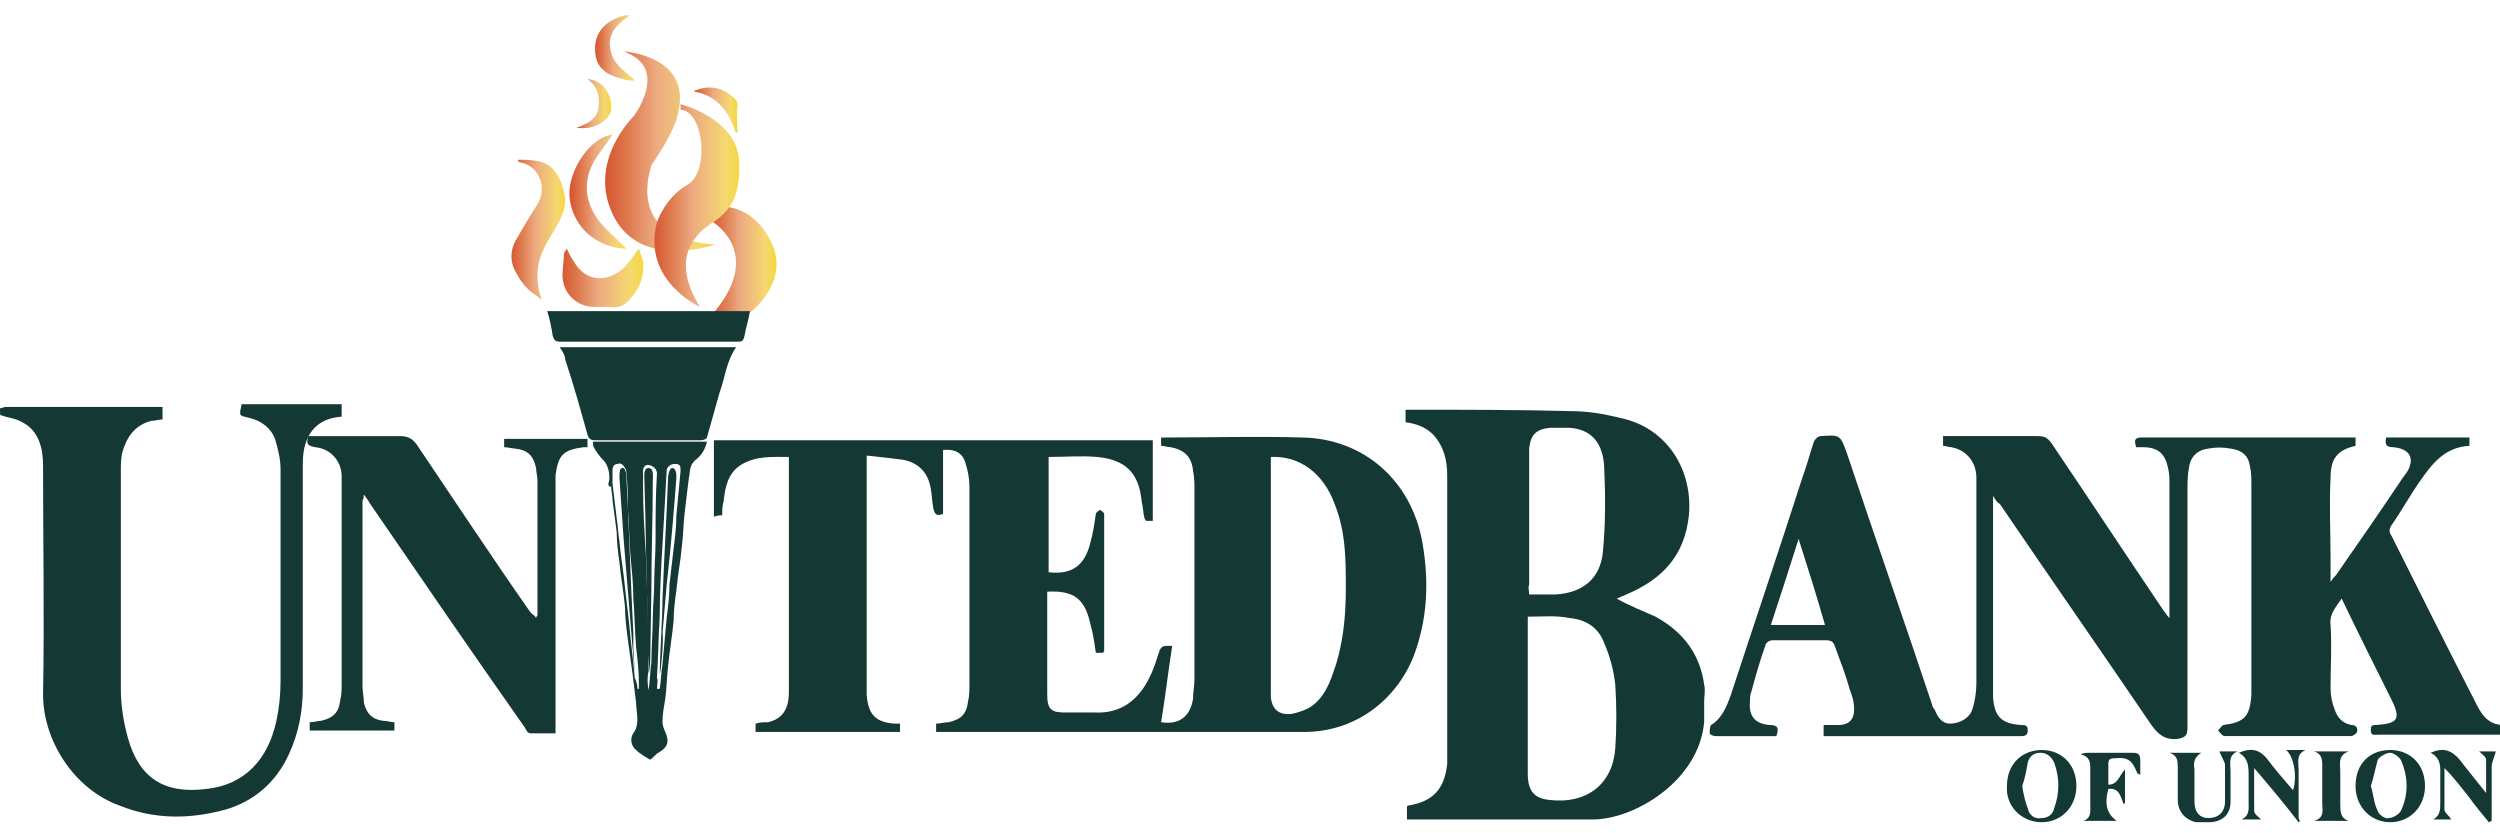 <?xml version="1.0" encoding="utf-8"?>
<!-- Generator: Adobe Illustrator 21.0.2, SVG Export Plug-In . SVG Version: 6.00 Build 0)  -->
<svg version="1.1" id="Layer_1" xmlns="http://www.w3.org/2000/svg" xmlns:xlink="http://www.w3.org/1999/xlink" x="0px" y="0px"
	 viewBox="0 0 180 60" style="enable-background:new 0 0 180 60;" xml:space="preserve">
<style type="text/css">
	.st0{fill:#143833;}
	.st1{fill:url(#SVGID_1_);}
	.st2{fill:url(#SVGID_2_);}
	.st3{fill:url(#SVGID_3_);}
	.st4{fill:url(#SVGID_4_);}
	.st5{fill:url(#SVGID_5_);}
	.st6{fill:url(#SVGID_6_);}
	.st7{fill:url(#SVGID_7_);}
	.st8{fill:url(#SVGID_8_);}
	.st9{fill:url(#SVGID_9_);}
</style>
<g>
	<path class="st0" d="M0,29.4c0.1,0,0.3-0.1,0.4-0.1c3.7,0,7.3,0,11,0c0.1,0,0.2,0,0.3,0c0,0.3,0,0.6,0,0.9c-0.3,0-0.5,0.1-0.8,0.1
		c-1.2,0.3-1.8,1.2-2.1,2.3c-0.1,0.4-0.1,0.9-0.1,1.3c0,5.2,0,10.5,0,15.7c0,1.2,0.2,2.4,0.5,3.5c0.8,2.9,2.6,4.1,5.7,3.7
		c2.7-0.3,4.4-2.1,5-4.9c0.2-0.9,0.3-1.9,0.3-2.9c0-5.1,0-10.1,0-15.2c0-0.8-0.2-1.5-0.4-2.2c-0.3-0.8-1-1.3-1.8-1.5
		c-0.8-0.2-0.8-0.1-0.6-1c2.4,0,4.7,0,7.2,0c0,0.3,0,0.6,0,0.9c-1.5,0.1-2.4,0.9-2.7,2.3c-0.1,0.5-0.1,1-0.1,1.4
		c0,5.3,0,10.6,0,15.9c0,1.6-0.3,3.2-1,4.7c-0.9,2-2.5,3.4-4.6,4c-2.6,0.7-5.1,0.7-7.6-0.3c-3.3-1.2-5.5-4.7-5.5-8
		c0.1-5.5,0-11,0-16.5c0-1.2-0.3-2.5-1.5-3.1c-0.5-0.3-1-0.3-1.5-0.5C0,30,0,29.7,0,29.4z"/>
	<path class="st0" d="M84.4,46.5c-0.3,1.9-0.5,3.7-0.8,5.5c1.3,0.2,2.1-0.4,2.3-1.7c0-0.5,0.1-0.9,0.1-1.4c0-4.5,0-9.1,0-13.6
		c0-0.5,0-0.9-0.1-1.4c-0.1-1-0.6-1.5-1.6-1.7c-0.2,0-0.5-0.1-0.7-0.1c0-0.2,0-0.4,0-0.6c0.1,0,0.2,0,0.3,0c3.3,0,6.6-0.1,9.9,0
		c4.4,0.1,7.8,3.1,8.6,7.5c0.5,2.8,0.4,5.5-0.6,8.2c-1.3,3.3-4.3,5.5-7.9,5.5c-8.7,0-17.4,0-26.1,0c-0.1,0-0.2,0-0.4,0
		c0-0.2,0-0.4,0-0.6c0.3,0,0.6-0.1,0.9-0.1c0.9-0.2,1.3-0.6,1.4-1.5c0.1-0.4,0.1-0.9,0.1-1.3c0-4.7,0-9.4,0-14.1
		c0-0.6-0.1-1.2-0.3-1.8c-0.2-0.7-0.8-1-1.6-0.9c0,1.5,0,3.1,0,4.6c-0.5,0.2-0.6,0-0.7-0.4c-0.1-0.5-0.1-1-0.2-1.5
		c-0.2-1.1-0.9-1.8-2-2c-0.8-0.1-1.6-0.2-2.6-0.3c0,0.3,0,0.5,0,0.7c0,5.3,0,10.7,0,16c0,0.2,0,0.3,0,0.5c0.1,1.4,0.6,2,2,2.1
		c0.1,0,0.2,0,0.4,0c0,0.1,0,0.2,0,0.3c0,0.1,0,0.2,0,0.3c-3.4,0-6.9,0-10.4,0c0-0.2,0-0.4,0-0.6c0.3-0.1,0.6-0.1,0.9-0.1
		c0.8-0.2,1.2-0.6,1.4-1.3c0.1-0.4,0.1-0.8,0.1-1.2c0-5.4,0-10.8,0-16.2c0-0.1,0-0.2,0-0.4c-1.2,0-2.4-0.1-3.5,0.6
		c-0.9,0.6-1.1,1.6-1.2,2.6c-0.1,0.3-0.1,0.6-0.1,1c-0.2,0-0.3,0-0.6,0.1c0-1.9,0-3.7,0-5.5c10.5,0,21.1,0,31.6,0c0,1.9,0,3.9,0,5.8
		c-0.2,0-0.4,0-0.5,0c0-0.1-0.1-0.1-0.1-0.2c-0.1-0.4-0.1-0.8-0.2-1.2C82,34,81,33.1,79,32.9c-1.2-0.1-2.3,0-3.5,0
		c0,2.8,0,5.6,0,8.3c1.7,0.2,2.6-0.5,3-2.1c0.2-0.7,0.3-1.4,0.4-2.1c0-0.1,0.2-0.2,0.3-0.3c0.1,0.1,0.3,0.2,0.3,0.3
		c0,3.3,0,6.6,0,9.9c0,0,0,0-0.1,0.1c-0.1,0-0.3,0-0.5,0c-0.1-0.7-0.2-1.4-0.4-2.1c-0.4-1.8-1.2-2.4-3.1-2.3c0,0.2,0,0.4,0,0.6
		c0,2.3,0,4.6,0,6.8c0,1.1,0.3,1.3,1.3,1.3c0.7,0,1.4,0,2.1,0c1.9,0.1,3.2-0.9,4-2.6c0.3-0.6,0.5-1.3,0.7-1.9
		C83.7,46.5,83.7,46.5,84.4,46.5z M91.5,32.9c0,0.2,0,0.3,0,0.5c0,5.4,0,10.7,0,16.1c0,0.3,0,0.5,0,0.7c0.1,0.9,0.6,1.3,1.5,1.2
		c0.5-0.1,1.1-0.3,1.5-0.6c0.8-0.6,1.2-1.5,1.5-2.4c0.7-1.9,0.9-4,0.9-6c0-2.1,0-4.1-0.8-6.1C95.3,34.1,93.6,32.8,91.5,32.9z"/>
	<path class="st0" d="M143.5,35.7c0,0.3,0,0.5,0,0.6c0,4.4,0,8.8,0,13.2c0,0.2,0,0.5,0,0.7c0.1,1.4,0.6,1.9,2,2c0.3,0,0.5,0,0.5,0.4
		c0,0.4-0.3,0.4-0.5,0.4c-4,0-7.9,0-11.9,0c-0.7,0-1.5,0-2.3,0c0-0.3,0-0.5,0-0.8c0.4,0,0.7,0,1.1,0c0.7,0,1.1-0.4,1.1-1.1
		c0-0.5-0.1-0.9-0.3-1.4c-0.3-1.1-0.7-2.1-1.1-3.2c-0.1-0.3-0.3-0.4-0.6-0.4c-1.3,0-2.6,0-3.9,0c-0.2,0-0.5,0.2-0.5,0.4
		c-0.4,1.1-0.7,2.2-1,3.3c-0.1,0.2-0.1,0.5-0.1,0.7c-0.1,1,0.3,1.6,1.4,1.7c0.6,0,0.7,0.2,0.5,0.8c-0.9,0-1.9,0-2.9,0
		c-0.5,0-1,0-1.5,0c-0.1,0-0.4-0.1-0.4-0.2c0-0.2,0-0.5,0.1-0.6c0.8-0.5,1.1-1.3,1.4-2.1c1.7-5.2,3.5-10.5,5.2-15.8
		c0.3-0.8,0.5-1.6,0.8-2.5c0.1-0.2,0.3-0.4,0.5-0.4c1.4-0.1,1.4-0.1,1.9,1.3c2,6,4.1,12,6.1,18c0,0.1,0.1,0.3,0.2,0.4
		c0.2,0.5,0.5,1,1.1,1c0.7,0,1.4-0.4,1.6-1c0.2-0.6,0.3-1.3,0.3-1.9c0-4.9,0-9.8,0-14.8c0-1.1-0.7-2-1.8-2.2c-0.2,0-0.4-0.1-0.6-0.1
		c0-0.2,0-0.4,0-0.7c0.5,0,0.9,0,1.3,0c1.8,0,3.7,0,5.5,0c0.5,0,0.7,0.1,1,0.5c2.7,4,5.4,8.1,8.1,12.1c0.1,0.1,0.2,0.3,0.4,0.5
		c0-0.3,0-0.4,0-0.5c0-3,0-6.1,0-9.1c0-0.4,0-0.8-0.1-1.2c-0.2-1-0.7-1.5-1.8-1.5c-0.2,0-0.3,0-0.5,0c-0.1-0.4-0.2-0.7,0.4-0.7
		c5,0,10.1,0,15.1,0c0.1,0,0.2,0,0.3,0c0,0.2,0,0.4,0,0.6c-1.3,0.3-1.8,0.9-1.8,2.3c-0.1,1.9,0,3.9,0,5.8c0,0.5,0,1,0,1.7
		c0.2-0.3,0.3-0.4,0.4-0.5c1.6-2.3,3.2-4.6,4.8-7c0.1-0.1,0.2-0.3,0.3-0.4c0.6-1,0.2-1.7-1-1.8c-0.5,0-0.6-0.2-0.5-0.7c2,0,4,0,6,0
		c0,0.2,0,0.4,0,0.6c-1.8,0.1-2.7,1.3-3.6,2.6c-0.7,1-1.3,2.1-2,3.1c-0.2,0.3-0.2,0.5,0,0.8c2,4,4,8,6,11.9c0.4,0.8,0.8,1.6,1.9,1.7
		c0,0.2,0,0.5,0,0.7c-0.2,0-0.3,0-0.5,0c-2.8,0-5.6,0-8.4,0c-0.2,0-0.5,0.1-0.5-0.3c0-0.3,0-0.4,0.4-0.4c1.5-0.1,1.8-0.4,1.1-1.8
		c-1.2-2.4-2.4-4.8-3.6-7.3c-0.4,0.6-0.9,1.1-0.8,1.9c0.1,1.5,0,3,0,4.5c0,0.6,0.1,1.1,0.3,1.6c0.2,0.6,0.6,1,1.2,1.1
		c0.3,0,0.5,0.2,0.4,0.5c0,0.1-0.3,0.3-0.4,0.3c-3,0-6.1,0-9.1,0c-0.2,0-0.3-0.2-0.5-0.4c0.1-0.1,0.3-0.4,0.4-0.4
		c1.5-0.2,1.9-0.6,2-2.2c0-0.2,0-0.4,0-0.6c0-4.8,0-9.6,0-14.4c0-0.5,0-1-0.1-1.4c-0.1-0.8-0.6-1.2-1.4-1.3c-0.5-0.1-1.1-0.1-1.6,0
		c-0.8,0.1-1.3,0.6-1.4,1.4c-0.1,0.5-0.1,1.1-0.1,1.7c0,5.7,0,11.3,0,17c0,0.6-0.2,0.7-0.7,0.8c-0.9,0.1-1.4-0.3-1.9-1
		c-3.6-5.3-7.3-10.6-10.9-15.9C143.7,36.1,143.7,36,143.5,35.7z M129.5,38.8c-0.7,2.2-1.3,4.1-2,6.2c1.4,0,2.6,0,3.9,0
		C130.8,42.9,130.2,41,129.5,38.8z"/>
	<path class="st0" d="M101.2,30.4c0-0.3,0-0.6,0-0.9c0.2,0,0.3,0,0.5,0c3.8,0,7.6,0,11.4,0.1c1.2,0,2.4,0.2,3.6,0.5
		c3.3,0.7,5.2,3.7,4.9,7c-0.3,2.9-1.9,4.6-4.5,5.7c-0.2,0.1-0.5,0.2-0.7,0.3c0.9,0.5,1.9,0.9,2.8,1.3c2,1.1,3.2,2.7,3.5,4.9
		c0.1,0.4,0,0.8,0,1.2c0,0.5,0,1,0,1.5c-0.4,4.3-5.1,7-8,7c-4.3,0-8.6,0-13,0c-0.1,0-0.2,0-0.4,0c0-0.3,0-0.6,0-0.9
		c0,0,0-0.1,0.1-0.1c1.8-0.3,2.6-1.2,2.8-3c0-0.3,0-0.5,0-0.8c0-6.6,0-13.3,0-19.9c0-1.1-0.2-2.1-1-3
		C102.6,30.7,101.9,30.5,101.2,30.4z M110,44.4c0,0.2,0,0.4,0,0.6c0,2.7,0,5.3,0,8c0,0.9,0,1.8,0,2.7c0,1.3,0.5,1.8,1.6,1.9
		c2.6,0.3,4.5-1.1,4.7-3.7c0.1-1.5,0.1-3.1,0-4.6c-0.1-1-0.4-2.1-0.8-3c-0.4-1.1-1.3-1.7-2.5-1.8C112.1,44.3,111.1,44.4,110,44.4z
		 M110.1,42.8c0.6,0,1.3,0,1.9,0c1.9-0.1,3.2-1.1,3.4-3c0.2-2,0.2-4.1,0.1-6.2c-0.1-1.8-1-2.7-2.5-2.8c-0.5,0-0.9,0-1.4,0
		c-1,0.1-1.4,0.5-1.5,1.5c0,0.2,0,0.4,0,0.6c0,3.1,0,6.2,0,9.2C110,42.3,110.1,42.5,110.1,42.8z"/>
	<path class="st0" d="M38.6,44.5c0-0.1,0.1-0.2,0.1-0.2c0-3.2,0-6.4,0-9.7c0-0.3-0.1-0.6-0.1-0.9c-0.2-0.9-0.6-1.3-1.5-1.4
		c-0.2,0-0.5-0.1-0.8-0.1c0-0.2,0-0.4,0-0.6c2,0,4,0,6,0c0,0.2,0,0.4,0,0.6c-0.1,0-0.2,0-0.3,0c-1.5,0.2-1.8,0.6-2,2
		c0,0.3,0,0.6,0,0.9c0,5.6,0,11.3,0,16.9c0,0.2,0,0.5,0,0.8c-0.6,0-1.2,0-1.8,0c-0.2,0-0.3-0.2-0.4-0.4C34,47,30.3,41.6,26.6,36.2
		c-0.1-0.2-0.2-0.3-0.4-0.6c0,0.3-0.1,0.4-0.1,0.5c0,4.4,0,8.9,0,13.3c0,0.4,0.1,0.8,0.1,1.2c0.2,0.8,0.6,1.2,1.4,1.3
		c0.3,0,0.5,0.1,0.8,0.1c0,0.2,0,0.4,0,0.6c-2,0-4,0-6.1,0c0-0.2,0-0.4,0-0.6c0.3,0,0.6-0.1,0.8-0.1c0.9-0.2,1.3-0.6,1.4-1.5
		c0.1-0.4,0.1-0.8,0.1-1.2c0-5,0-9.9,0-14.9c0-1.1-0.8-2-1.9-2.1c-0.5-0.1-0.7-0.2-0.5-0.8c0.2,0,0.4,0,0.6,0c2,0,4,0,6,0
		c0.6,0,0.9,0.2,1.2,0.6c2.7,4,5.4,8.1,8.2,12.1C38.4,44.3,38.5,44.3,38.6,44.5z"/>
	<path class="st0" d="M174.6,56.6c0,1.5-1.1,2.6-2.5,2.6c-1.4,0-2.5-1.1-2.5-2.6c0-1.7,1.1-2.6,2.5-2.6
		C173.5,54,174.6,55,174.6,56.6z M170.7,56.6c0.2,0.6,0.2,1.2,0.5,1.8c0.1,0.3,0.6,0.6,0.8,0.5c0.3,0,0.8-0.3,0.9-0.6
		c0.5-1.1,0.5-2.3,0-3.5c-0.1-0.3-0.6-0.6-0.8-0.6c-0.3,0-0.8,0.3-0.9,0.5C171,55.4,170.9,56,170.7,56.6z"/>
	<path class="st0" d="M149.5,56.6c0,1.5-1.1,2.6-2.5,2.6c-1.4,0-2.6-1.1-2.5-2.6c0-1.7,1.2-2.6,2.5-2.6
		C148.4,54,149.5,55,149.5,56.6z M145.6,56.6c0.1,0.6,0.2,1.1,0.4,1.6c0.1,0.5,0.5,0.8,1,0.7c0.5,0,0.8-0.3,0.9-0.7
		c0.4-1.1,0.4-2.2,0-3.3c-0.2-0.4-0.5-0.7-1-0.7c-0.5,0-0.8,0.3-0.9,0.7C145.9,55.5,145.8,56,145.6,56.6z"/>
	<path class="st0" d="M165.5,59.2c-1-1.3-2-2.5-3.2-3.9c0,1.1,0,2.1,0,3.1c0,0.2,0.3,0.4,0.5,0.6c-0.5,0-0.9,0-1.4,0
		c0.6-0.3,0.5-0.8,0.5-1.3c0-0.6,0-1.2,0-1.8c0-0.7,0-1.3-0.7-1.7c0.9-0.4,1.5-0.2,2,0.4c0.6,0.8,1.3,1.6,1.9,2.3
		c0.3-0.9,0.1-2.4-0.5-2.9c0.5,0,1,0,1.4,0c-0.7,0.3-0.5,0.9-0.5,1.4c0,1.2,0,2.3,0,3.5C165.6,59.1,165.6,59.2,165.5,59.2z"/>
	<path class="st0" d="M179.7,54.1c-0.1,0.4-0.3,0.8-0.3,1.1c0,1.1,0,2.2,0,3.3c0,0.2,0,0.4,0,0.6c-0.1,0-0.1,0.1-0.2,0.1
		c-0.5-0.6-1-1.2-1.5-1.9c-0.5-0.6-1-1.3-1.7-2c0,1.1,0,2.1,0,3c0,0.2,0.3,0.4,0.5,0.7c-0.4,0-0.9,0-1.3,0c0.5-0.3,0.5-0.7,0.5-1.2
		c0-0.6,0-1.3,0-1.9c0-0.6,0.1-1.3-0.7-1.7c0.9-0.4,1.5-0.2,2.1,0.5c0.6,0.8,1.2,1.5,1.9,2.4c0-0.9,0-1.7,0-2.4
		c0-0.2-0.3-0.4-0.5-0.6C179,54.1,179.4,54.1,179.7,54.1z"/>
	<path class="st0" d="M153,55.4c0,0.8,0,1.6,0,2.4c0,0-0.1,0.1-0.1,0.1c-0.2-0.5-0.3-1.2-1.1-1.1c-0.3,1.1-0.1,1.8,0.6,2.3
		c-0.9,0-1.6,0-2.4,0c0.6-0.2,0.5-0.7,0.5-1.2c0-0.8,0-1.7,0-2.5c0-0.5,0-0.9-0.7-1.1c0.3-0.1,0.4-0.1,0.5-0.1c1.1,0,2.2,0,3.3,0
		c0.3,0,0.5,0.1,0.5,0.5c0,0.4,0,0.7,0,1.1c-0.1-0.1-0.2-0.1-0.2-0.1c-0.4-1-0.7-1.2-1.7-1.1c-0.3,0-0.4,0.1-0.4,0.4
		c0,0.1,0,0.2,0,0.2c0,0.4,0,0.8,0,1.3C152.5,56.5,152.6,55.8,153,55.4z"/>
	<path class="st0" d="M159.8,54.1c0.4,0,0.8,0,1.3,0c-0.7,0.3-0.5,0.9-0.5,1.5c0,0.7,0,1.4,0,2.1c0,0.9-0.5,1.4-1.4,1.5
		c-0.4,0-0.8,0-1.1,0c-0.8-0.2-1.3-0.8-1.3-1.6c0-0.8,0-1.5,0-2.3c0-0.5,0-0.9-0.6-1.1c0.8,0,1.5,0,2.3,0c-0.5,0.3-0.6,0.7-0.5,1.2
		c0,0.8,0,1.5,0,2.3c0,0.8,0.4,1.2,1,1.2c0.7,0,1.2-0.4,1.2-1.2c0-0.9,0-1.8,0-2.7C160.1,54.7,159.9,54.4,159.8,54.1z"/>
	<path class="st0" d="M166.6,54.1c0.8,0,1.6,0,2.5,0c-0.8,0.3-0.6,0.9-0.6,1.5c0,0.8,0,1.5,0,2.3c0,0.5,0,1,0.6,1.2
		c-0.8,0-1.7,0-2.5,0c0.8-0.2,0.6-0.8,0.6-1.3c0-0.8,0-1.5,0-2.3C167.2,54.9,167.3,54.3,166.6,54.1z"/>
	<g>
		<path class="st0" d="M40.3,25c4.2,0,8.4,0,12.7,0c-0.7,1-0.8,2.2-1.2,3.3c-0.3,1.1-0.6,2.1-0.9,3.2c0,0.1-0.3,0.2-0.4,0.2
			c-1.1,0-2.1,0-3.2,0c-1.5,0-2.9,0-4.4,0c-0.4,0-0.5-0.1-0.6-0.4c-0.5-1.8-1-3.6-1.6-5.4C40.7,25.6,40.5,25.3,40.3,25z"/>
		<path class="st0" d="M43.8,34.8c0.2-0.4,0-1.3-0.3-1.6c-0.3-0.3-0.6-0.7-0.8-1.1c0-0.1,0-0.2,0-0.3c2.7,0,5.4,0,8.2,0
			c-0.1,0.5-0.4,1-0.8,1.3c-0.5,0.4-0.4,0.9-0.5,1.3c-0.1,0.8-0.2,1.6-0.3,2.5c-0.1,0.8-0.1,1.6-0.2,2.4c-0.1,1.1-0.3,2.1-0.4,3.2
			c-0.1,0.7-0.2,1.5-0.2,2.2c-0.1,1.1-0.3,2.2-0.4,3.3c-0.1,0.8-0.1,1.6-0.2,2.3c-0.1,0.6-0.2,1.1-0.2,1.7c0,0.2,0.1,0.5,0.2,0.7
			c0.3,0.7,0.2,1.1-0.5,1.5c-0.2,0.1-0.4,0.4-0.6,0.5c-0.3-0.2-0.7-0.4-1-0.7c-0.3-0.2-0.5-0.8-0.2-1.2c0.5-0.7,0.2-1.5,0.2-2.2
			c-0.1-0.8-0.2-1.6-0.3-2.4c-0.1-0.7-0.2-1.5-0.3-2.2c-0.1-0.8-0.2-1.5-0.2-2.3c-0.1-1.1-0.3-2.1-0.4-3.2c-0.1-0.7-0.2-1.5-0.2-2.2
			c-0.1-0.8-0.2-1.5-0.3-2.3c0-0.3-0.1-0.7-0.1-1C43.9,35.1,43.8,35,43.8,34.8L43.8,34.8z M45.9,49.6c0,0,0.1,0,0.1,0
			c0-0.1,0-0.3,0-0.4c0-0.9-0.1-1.7-0.2-2.6c-0.1-1.2-0.1-2.3-0.2-3.5c0-1-0.1-2-0.2-3c-0.1-1.2-0.1-2.4-0.2-3.6
			c0-0.8,0-1.6-0.1-2.4c0-0.1,0-0.3-0.1-0.4c-0.1-0.2-0.3-0.4-0.5-0.3c-0.3,0-0.4,0.2-0.4,0.5c0,0.3,0,0.6,0,0.9
			c0.1,0.8,0.2,1.7,0.3,2.5c0.1,0.6,0.1,1.1,0.2,1.7c0.1,1.1,0.3,2.2,0.4,3.3c0.1,0.9,0.2,1.7,0.3,2.6c0.1,1.3,0.3,2.6,0.4,3.9
			C45.8,49,45.9,49.3,45.9,49.6z M47.3,49.6c0.1,0,0.1,0,0.2,0c0.1-0.6,0.1-1.2,0.2-1.8c0.1-1.1,0.2-2.2,0.3-3.3
			c0.1-0.8,0.2-1.6,0.2-2.4c0.1-0.9,0.2-1.7,0.3-2.6c0.1-0.8,0.2-1.6,0.2-2.4c0.1-1.1,0.2-2.1,0.3-3.2c0-0.3,0-0.5-0.4-0.5
			c-0.3,0-0.6,0.2-0.6,0.5c-0.1,1.8-0.2,3.5-0.3,5.3c-0.1,1.7-0.2,3.4-0.2,5.2c-0.1,1.5-0.1,2.9-0.2,4.4
			C47.4,49,47.3,49.3,47.3,49.6z M46.7,49.7C46.7,49.7,46.7,49.7,46.7,49.7c0.1-0.7,0.1-1.3,0.2-2c0-1.1,0.1-2.2,0.1-3.2
			c0-0.8,0.1-1.6,0.1-2.4c0-1.1,0.1-2.2,0.1-3.2c0-1.6,0-3.2,0.1-4.8c0-0.3-0.2-0.5-0.5-0.6c-0.3-0.1-0.5,0.1-0.5,0.4
			c0,0.4,0,0.7,0,1.1c0,1.7,0.1,3.3,0.2,4.9c0.1,2.8,0.2,5.6,0.2,8.4C46.6,48.7,46.6,49.2,46.7,49.7z"/>
		<g>
			<linearGradient id="SVGID_1_" gradientUnits="userSpaceOnUse" x1="42.855" y1="3.472" x2="45.72" y2="3.472">
				<stop  offset="0" style="stop-color:#D65732"/>
				<stop  offset="0.193" style="stop-color:#DE794E"/>
				<stop  offset="0.452" style="stop-color:#ECAA81"/>
				<stop  offset="0.839" style="stop-color:#F5D970"/>
				<stop  offset="1" style="stop-color:#F6D73F"/>
			</linearGradient>
			<path class="st1" d="M45.3,1.1c-0.1,0.1-0.1,0.2-0.2,0.2C44.5,1.7,44,2.2,43.9,3c0,0.7,0.2,1.3,0.7,1.8c0.3,0.3,0.7,0.6,1.1,1
				c-0.3,0-0.6,0-0.8-0.1c-0.9-0.2-1.8-0.6-2-1.6C42.7,3,43,1.9,44.4,1.3c0.2-0.1,0.4-0.1,0.6-0.2C45.1,1.1,45.2,1.1,45.3,1.1z"/>
			<linearGradient id="SVGID_2_" gradientUnits="userSpaceOnUse" x1="36.748" y1="16.573" x2="40.729" y2="16.573">
				<stop  offset="0" style="stop-color:#D65732"/>
				<stop  offset="0.193" style="stop-color:#DE794E"/>
				<stop  offset="0.452" style="stop-color:#ECAA81"/>
				<stop  offset="0.839" style="stop-color:#F5D970"/>
				<stop  offset="1" style="stop-color:#F6D73F"/>
			</linearGradient>
			<path class="st2" d="M37.3,11.5c1,0,2.1,0,2.7,0.9c0.3,0.4,0.5,0.9,0.6,1.4c0.3,1.1-0.2,1.9-0.7,2.8c-0.4,0.7-0.9,1.4-1.1,2.3
				c-0.2,0.9-0.1,1.8,0.2,2.7c-0.3-0.3-0.7-0.5-1-0.8c-0.3-0.3-0.6-0.7-0.8-1.1c-0.5-0.8-0.5-1.7,0-2.5c0.5-0.9,1-1.7,1.5-2.5
				c0.7-1.1,0.2-2.7-1.2-3C37.4,11.7,37.3,11.7,37.3,11.5C37.2,11.6,37.3,11.6,37.3,11.5z"/>
			<linearGradient id="SVGID_3_" gradientUnits="userSpaceOnUse" x1="40.439" y1="20.011" x2="46.303" y2="20.011">
				<stop  offset="0" style="stop-color:#D65732"/>
				<stop  offset="0.193" style="stop-color:#DE794E"/>
				<stop  offset="0.452" style="stop-color:#ECAA81"/>
				<stop  offset="0.839" style="stop-color:#F5D970"/>
				<stop  offset="1" style="stop-color:#F6D73F"/>
			</linearGradient>
			<path class="st3" d="M40.8,17.9c0.2,0.4,0.3,0.6,0.5,0.9c0.9,1.6,2.5,1.5,3.6,0.5c0.4-0.4,0.7-0.9,1.1-1.4
				c0.1,0.3,0.2,0.6,0.3,0.9c0.1,1-0.2,1.9-0.9,2.7c-0.4,0.5-0.9,0.7-1.5,0.6c-0.4,0-0.8,0-1.1,0c-1.3,0-2.3-1-2.3-2.3
				c0-0.5,0.1-1,0.1-1.5C40.6,18.2,40.7,18.1,40.8,17.9z"/>
			<linearGradient id="SVGID_4_" gradientUnits="userSpaceOnUse" x1="41.089" y1="13.758" x2="45.225" y2="13.758">
				<stop  offset="0" style="stop-color:#D65732"/>
				<stop  offset="0.193" style="stop-color:#DE794E"/>
				<stop  offset="0.452" style="stop-color:#ECAA81"/>
				<stop  offset="0.839" style="stop-color:#F5D970"/>
				<stop  offset="1" style="stop-color:#F6D73F"/>
			</linearGradient>
			<path class="st4" d="M44.1,9.7c-0.4,0.6-0.8,1.1-1.2,1.7c-1,1.6-0.8,3.2,0.3,4.6c0.5,0.6,1.1,1.1,1.7,1.7c0,0,0.1,0.1,0.2,0.2
				c-1.8,0-3.9-1.3-4.1-3.8C40.9,12.2,42.6,9.8,44.1,9.7z"/>
			<linearGradient id="SVGID_5_" gradientUnits="userSpaceOnUse" x1="49.955" y1="7.918" x2="53.06" y2="7.918">
				<stop  offset="0" style="stop-color:#D65732"/>
				<stop  offset="0.193" style="stop-color:#DE794E"/>
				<stop  offset="0.452" style="stop-color:#ECAA81"/>
				<stop  offset="0.839" style="stop-color:#F5D970"/>
				<stop  offset="1" style="stop-color:#F6D73F"/>
			</linearGradient>
			<path class="st5" d="M50,6.6C50,6.5,50,6.5,50.1,6.5c1-0.4,2-0.2,2.8,0.6c0.2,0.2,0.2,0.4,0.2,0.6c-0.1,0.6,0,1.1,0,1.7
				c0,0.1,0,0.1-0.1,0.2C52.5,8.1,51.7,6.9,50,6.6z"/>
			<linearGradient id="SVGID_6_" gradientUnits="userSpaceOnUse" x1="41.507" y1="7.449" x2="43.931" y2="7.449">
				<stop  offset="0" style="stop-color:#D65732"/>
				<stop  offset="0.193" style="stop-color:#DE794E"/>
				<stop  offset="0.452" style="stop-color:#ECAA81"/>
				<stop  offset="0.839" style="stop-color:#F5D970"/>
				<stop  offset="1" style="stop-color:#F6D73F"/>
			</linearGradient>
			<path class="st6" d="M41.5,9.2c0.8-0.3,1.5-0.6,1.6-1.5c0.1-0.8-0.1-1.5-0.8-2c0.9,0,1.8,0.9,1.7,2.2C43.9,8.6,42.9,9.4,41.5,9.2
				z"/>
			<linearGradient id="SVGID_7_" gradientUnits="userSpaceOnUse" x1="43.68" y1="10.839" x2="51.548" y2="10.839">
				<stop  offset="0" style="stop-color:#D65732"/>
				<stop  offset="0.193" style="stop-color:#DE794E"/>
				<stop  offset="0.452" style="stop-color:#ECAA81"/>
				<stop  offset="0.839" style="stop-color:#F5D970"/>
				<stop  offset="1" style="stop-color:#F6D73F"/>
			</linearGradient>
			<path class="st7" d="M51.5,17.6c0,0-5.3,1.9-7.3-2c-2-3.9,1.4-7.2,1.4-7.2s2.7-3.5-0.7-4.7c0,0,5,0.3,3.9,4.5c0,0,0,0.9-1.9,3.7
				C47,11.8,44.7,17.2,51.5,17.6z"/>
			<linearGradient id="SVGID_8_" gradientUnits="userSpaceOnUse" x1="51.201" y1="18.655" x2="55.848" y2="18.655">
				<stop  offset="0" style="stop-color:#D65732"/>
				<stop  offset="0.193" style="stop-color:#DE794E"/>
				<stop  offset="0.452" style="stop-color:#ECAA81"/>
				<stop  offset="0.839" style="stop-color:#F5D970"/>
				<stop  offset="1" style="stop-color:#F6D73F"/>
			</linearGradient>
			<path class="st8" d="M51.2,15.9c0,0,3.9,2.2,0.2,6.6H54c0,0,3.1-2.3,1.4-5.3c0,0-0.9-2-3-2.3L51.2,15.9z"/>
			<linearGradient id="SVGID_9_" gradientUnits="userSpaceOnUse" x1="47.088" y1="14.824" x2="53.231" y2="14.824">
				<stop  offset="0" style="stop-color:#D65732"/>
				<stop  offset="0.193" style="stop-color:#DE794E"/>
				<stop  offset="0.452" style="stop-color:#ECAA81"/>
				<stop  offset="0.839" style="stop-color:#F5D970"/>
				<stop  offset="1" style="stop-color:#F6D73F"/>
			</linearGradient>
			<path class="st9" d="M50.4,22.1c0,0-4.2-1.9-3.1-6.1c0,0,0.6-1.8,2.2-2.7c1.6-0.9,1.2-5.3-0.5-5.4l0-0.4c0,0,4,1,4.2,4
				c0.2,2.9-0.9,3.8-1.7,4.4C50.7,16.4,47.9,18.1,50.4,22.1z"/>
		</g>
		<path class="st0" d="M53.7,22.4c-1.2,0-2.4,0-3.6,0c-1.1,0-2.3,0-3.4,0c-1.1,0-2.2,0-3.3,0c-1.2,0-2.4,0-3.6,0c-0.1,0-0.3,0-0.4,0
			c0.2,0.6,0.3,1.2,0.4,1.8c0.1,0.3,0.2,0.4,0.5,0.4c0,0,0.1,0,0.1,0c0,0,0,0,0,0c2.1,0,4.2,0,6.3,0c2.1,0,4.2,0,6.3,0c0,0,0,0,0,0
			c0,0,0.1,0,0.1,0c0.3,0,0.4,0,0.5-0.4c0.1-0.6,0.3-1.2,0.4-1.8C54,22.4,53.8,22.4,53.7,22.4z"/>
		<path class="st0" d="M47.5,48.5c0-0.9,0.2-4.2,0.2-5.3c0.1-2.9,0.3-5.9,0.4-8.8c0-0.2,0.1-0.7,0.3-0.7c0.3,0,0.3,0.5,0.3,0.7
			c-0.2,2.6-0.4,5.1-0.7,7.7c-0.1,1.2-0.2,2.4-0.3,3.5C47.8,45.9,47.6,48.4,47.5,48.5z"/>
		<path class="st0" d="M45.7,48.5l-0.1-1.9l0,0c0,0,0-0.1,0-0.1c0-0.3,0-0.6,0-0.9l0,0l0,0c-0.2-3.8-0.3-7.5-0.5-11.3
			c0-0.2-0.1-0.7-0.3-0.6c-0.2,0-0.2,0.4-0.2,0.7c0.1,1.5,0.2,2.9,0.3,4.4c0.2,2.4,0.4,4.9,0.6,7.3l0,0L45.7,48.5z"/>
		<path class="st0" d="M46.7,33.7c-0.4,0-0.3,0.6-0.3,1c0.1,2.9,0.1,5.7,0.2,8.6c0,1.1,0,2.2,0,3.3l0.2,1.9l0.1-6v-0.1
			c0-2.6,0.1-5.1,0.1-7.7C47,34.3,47.1,33.7,46.7,33.7z"/>
	</g>
</g>
</svg>
